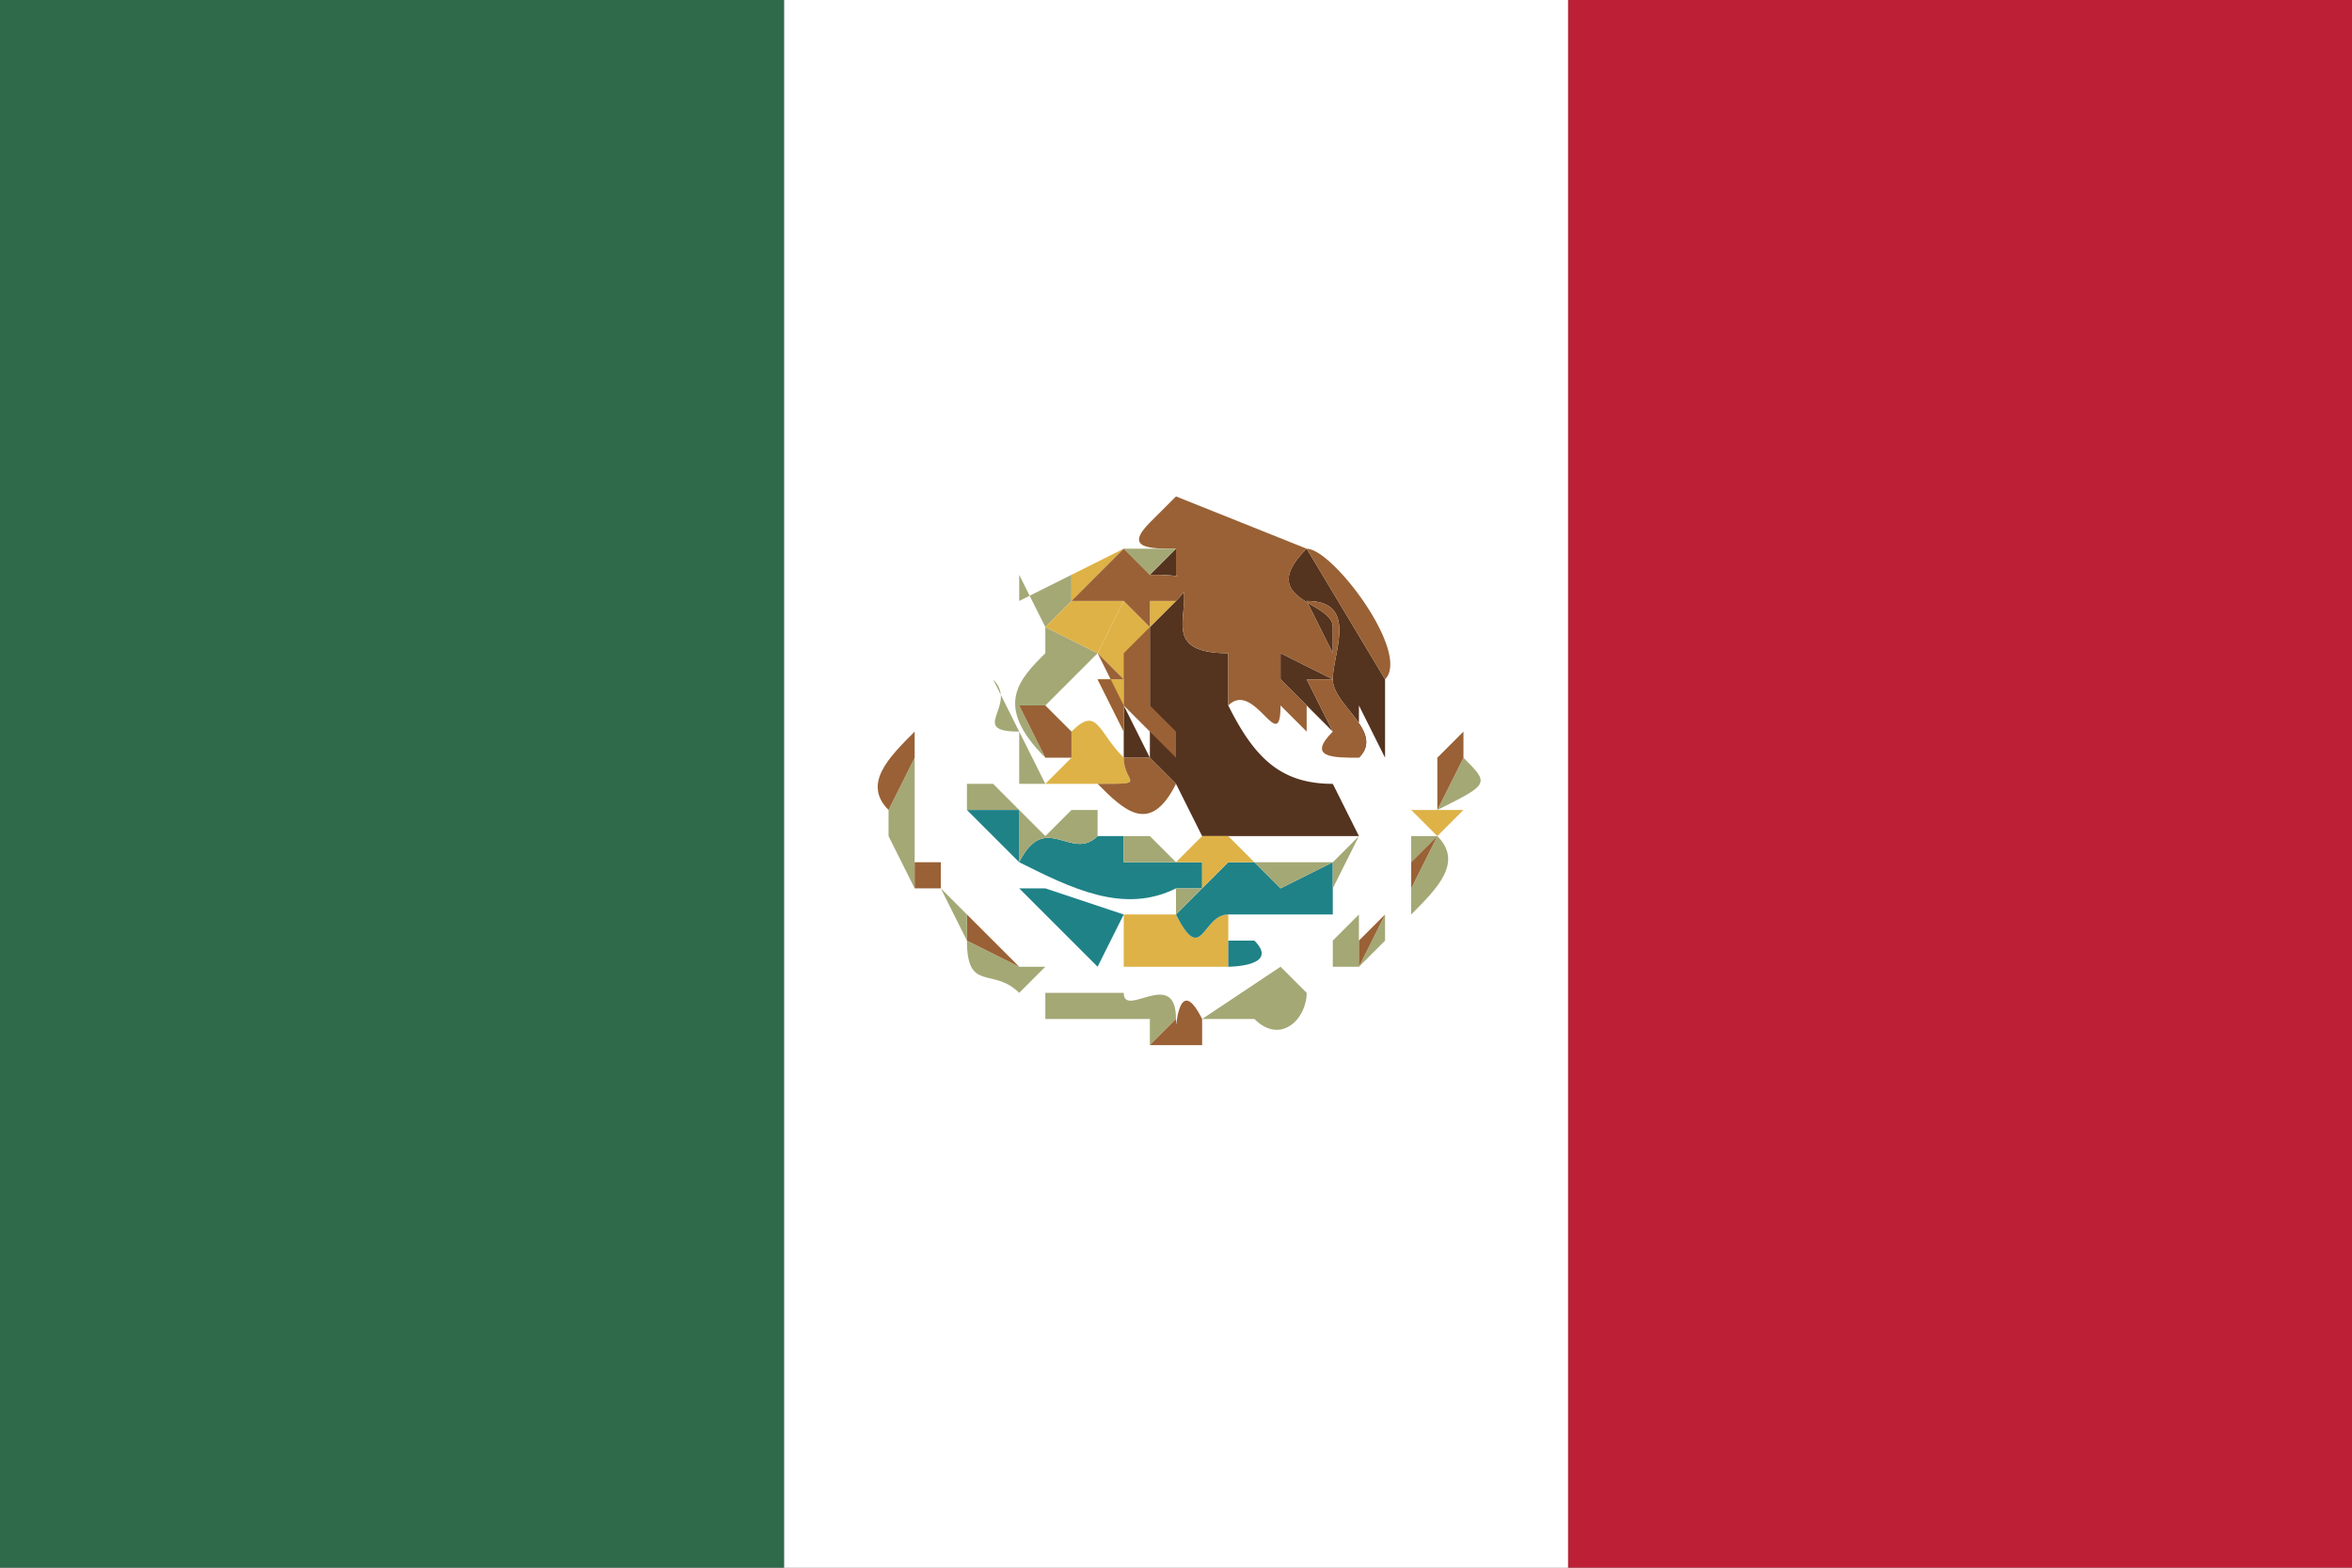 
<svg xmlns="http://www.w3.org/2000/svg" width="90" height="60"><rect width="100%" height="100%" fill="#808080" stroke="none"/><path fill="#BD2036" d="M60 0h30v60H60z"/><path fill="#FFF" d="M30 0h30v60H30z"/><path fill="#2F6B4B" d="M0 0h30v60H0z"/><g clip-rule="evenodd"><path fill="none" d="M55 31h-1l1 1h-1v3c1-1 2-2 1-3l1-1h-1c2-1 2-1 1-2v-1l-1 1v2zm-20 1v-3-1c-1 1-2 2-1 3v1l1 2h1l1 2c0 2 1 1 2 2l1-1h-1l-2-2-1-1v-2a85 85 0 00-1 1v-1zm3-6c1 1-1 2 1 2v2h3c1 1 2 2 3 0l1 2-1 1-1-1h-2v-1h-1l-1 1-1-1-1-1h-1v1l2 2c2 1 4 2 6 1v1h-2l-3-1h-1l2 2 1 1h-1 6s2 0 1-1h-1v-1h4v-1l1-2-1 1h-2l-2-1h5l-1-2c-2 0-3-1-4-3 1-1 2 2 2 0l1 1v-1l1 1c-1 1 0 1 1 1v-2l1 2v-3c1-1-2-5-3-5l-5-2-1 1c-1 1 0 1 1 1v0h-2l-2 1-2 1v-1l1-1-1 1 1 2v1c-1 1-2 2 0 4h1l-1 1-1-2-1-2m8 13h1-1c-1-2-1 1-1 0 0-2-2 0-2-1h-3v1h4v1h2v-1zm6-3v-1l-1 1v1h1l1-1v-1l-1 1zm-3 1l-3 2h2c1 1 2 0 2-1l-1-1z"/><path fill-rule="evenodd" fill="#54331F" d="M51 30c-2 0-3-1-4-3 0 0-1 1 0 0v-2c-3 0-1-2-2-3v-1l-1 1c1 0 2 0 1 1l-1 1v5l-1-2v2a128 128 0 001 0l1 1 1 2h6l-1-2zm-5-2v-1h-1 1c0 1 0 0 0 0v1zM52 29c1-1-1-2-1-3s1-3-1-3v-1 1l1 2v-1c0-1-3-1-1-3l3 5v3l-1-2v2z"/><path fill-rule="evenodd" fill="#DEB246" d="M47 35v2h-4v-2h2c1 2 1 0 2 0z"/><path fill-rule="evenodd" fill="#1F8287" d="M45 34c-2 1-4 0-6-1 1-2 2 0 3-1h1v1h3v1h-1z"/><path fill-rule="evenodd" fill="#A4A875" d="M41 23l-1 1 2 1-2 2h-1l1 2c-2-2-1-3 0-4v-1l-1-2 1-1-1 1v1l2-1v1z"/><path fill-rule="evenodd" fill="#1F8287" d="M47 35c-1 0-1 2-2 0l1-1 1-1h1l1 1 2-1v2h-3-1z"/><path fill-rule="evenodd" fill="#DEB246" d="M40 30l1-1v-1c1-1 1 0 2 1 0 1 1 1-1 1h-2z"/><path fill-rule="evenodd" fill="#A4A875" d="M49 37l1 1c0 1-1 2-2 1h-2l3-2z"/><path fill-rule="evenodd" fill="#1F8287" d="M43 35a1119 1119 0 00-1 2l-1-1-2-2h1l3 1z"/><path fill-rule="evenodd" fill="#A4A875" d="M42 32c-1 1-2-1-3 1v-2h-2v-1h1l1 1 1 1 1-1h1v1zM44 39h-3-1v-1h3c0 1 2-1 2 1l-1 1v-1zM35 34l-1-2v-1l1-2v5z"/><path fill-rule="evenodd" fill="#996135" d="M53 26l-3-5c1 0 4 4 3 5z"/><path fill-rule="evenodd" fill="#DEB246" d="M47 33l-1 1v-1h-1l1-1h1a1399 1399 0 001 1h-1z"/><path fill-rule="evenodd" fill="#1F8287" d="M37 31h2v2l-2-2z"/><path fill-rule="evenodd" fill="#54331F" d="M49 25l2 1v0h-1l1 2-1-1-1-1v-1z"/><path fill-rule="evenodd" fill="#A4A875" d="M55 32c1 1 0 2-1 3v-1l1-2-1 1v-1h1zM51 37v-1l1-1v2l1-2v1l-1 1h-1z"/><path fill-rule="evenodd" fill="#996135" d="M42 30c2 0 1 0 1-1h1l1 1c-1 2-2 1-3 0z"/><path fill-rule="evenodd" fill="#A4A875" d="M39 37h1l-1 1c-1-1-2 0-2-2l2 1z"/><path fill-rule="evenodd" fill="#996135" d="M43 38h-3 3zM45 39c0 1 0-2 1 0v1h-2l1-1z"/><path fill-rule="evenodd" fill="#A4A875" d="M38 26l1 2c-2 0 0-1-1-2z"/><path fill-rule="evenodd" fill="#1F8287" d="M47 37v-1h1c1 1-1 1-1 1z"/><path fill-rule="evenodd" fill="#996135" d="M39 37l-2-1v-1l2 2z"/><path fill-rule="evenodd" fill="#A4A875" d="M40 30h-1v-2l1 2z"/><path fill-rule="evenodd" fill="#996135" d="M35 34v-2 1h1v-1 2h-1z"/><path fill-rule="evenodd" fill="#1F8287" d="M43 37h4-4z"/><path fill-rule="evenodd" fill="#996135" d="M35 29l-1 2c-1-1 0-2 1-3v1z"/><path fill-rule="evenodd" fill="#A4A875" d="M56 29c1 1 1 1-1 2l1-2z"/><path fill-rule="evenodd" fill="#DEB246" d="M41 23v-1l2-1-2 2z"/><path fill-rule="evenodd" fill="#996135" d="M54 32v1l1-1-1 2v-2z"/><path fill-rule="evenodd" fill="#A4A875" d="M45 33h1-3v-1h1l1 1zM48 33h3l-2 1-1-1z"/><path fill-rule="evenodd" fill="#996135" d="M41 28v1h-1l-1-2h1l1 1z"/><path fill-rule="evenodd" fill="#A4A875" d="M46 34l-1 1v-1h1zM51 34v-1l1-1-1 2zM55 31v-2 2z"/><path fill-rule="evenodd" fill="#996135" d="M51 26c0-1 1-3-1-3v-1 1l1 2v-1c0-1-3-1-1-3l-5-2-1 1c-1 1 0 1 1 1v1c1 1-1 3 2 3v2c-1 1 0 0 0 0 1-1 2 2 2 0l1 1v-1l-1-1v-1l2 1v0h-1l1 2c-1 1 0 1 1 1 1-1-1-2-1-3z"/><path fill-rule="evenodd" fill="#DEB246" d="M55 32l-1-1h2l-1 1z"/><path fill-rule="evenodd" fill="#A4A875" d="M44 22l-1-1h2l-1 1z"/><path fill-rule="evenodd" fill="#996135" d="M55 31v-2l1-1v1l-1 2z"/><path fill-rule="evenodd" fill="#A4A875" d="M36 34l1 1v1l-1-2z"/><path fill-rule="evenodd" fill="#996135" d="M53 35l-1 2v-1l1-1z"/><path fill-rule="evenodd" fill="#A4A875" d="M46 39h0z"/><path fill-rule="evenodd" fill="#996135" d="M51 37h0zM53 36z"/><path fill-rule="evenodd" fill="#DEB246" d="M42 37h-1 1z"/><path fill-rule="evenodd" fill="#A4A875" d="M55 31zM56 28zM55 31z"/><path fill-rule="evenodd" fill="#996135" d="M35 32z"/><path fill-rule="evenodd" fill="#A4A875" d="M36 33h-1 1z"/><path fill="none" d="M41 28l-1-1 2-2 1-2v1l-1 1 1 2v2c-1-1-1-2-2-1z"/><path fill-rule="evenodd" fill="#996135" d="M46 27c0 1 0 0 0 0v0z"/><path fill-rule="evenodd" fill="#DEB246" d="M44 24v-1h1l-1 1z"/><path fill-rule="evenodd" fill="#996135" d="M46 28l-1 1 1-1z"/><path fill-rule="evenodd" fill="#A4A875" d="M43 29z"/><path fill-rule="evenodd" fill="#DEB246" d="M43 29h0z"/><path fill-rule="evenodd" fill="#996135" d="M46 27h-1 1z"/><path fill-rule="evenodd" fill="#A4A875" d="M49 25v0z"/><path fill-rule="evenodd" fill="#DEB246" d="M43 23l-1 2-2-1 1-1h2z"/><path fill-rule="evenodd" fill="#DEB246" d="M44 24l-1-1-1 2 1 1h-1l1 2v-2l1-2z"/><path fill-rule="evenodd" fill="#A4A875" d="M44 24z"/><path fill="none" d="M39 27z"/><path fill-rule="evenodd" fill="#A4A875" d="M47 33h1-1z"/><path fill="none" d="M45 39l-1 1 1-1zM44 39z"/><path fill-rule="evenodd" fill="#996135" d="M55 32z"/><path fill="none" d="M37 36z"/></g><path fill-rule="evenodd" clip-rule="evenodd" fill="#996135" d="M44 24v-1h1c1-1 0-1-1-1l-1-1-2 2h2l1 1-1 1v3l-1-2h1l-1-1 1 2 2 2v-1l-1-1v-3"/></svg>